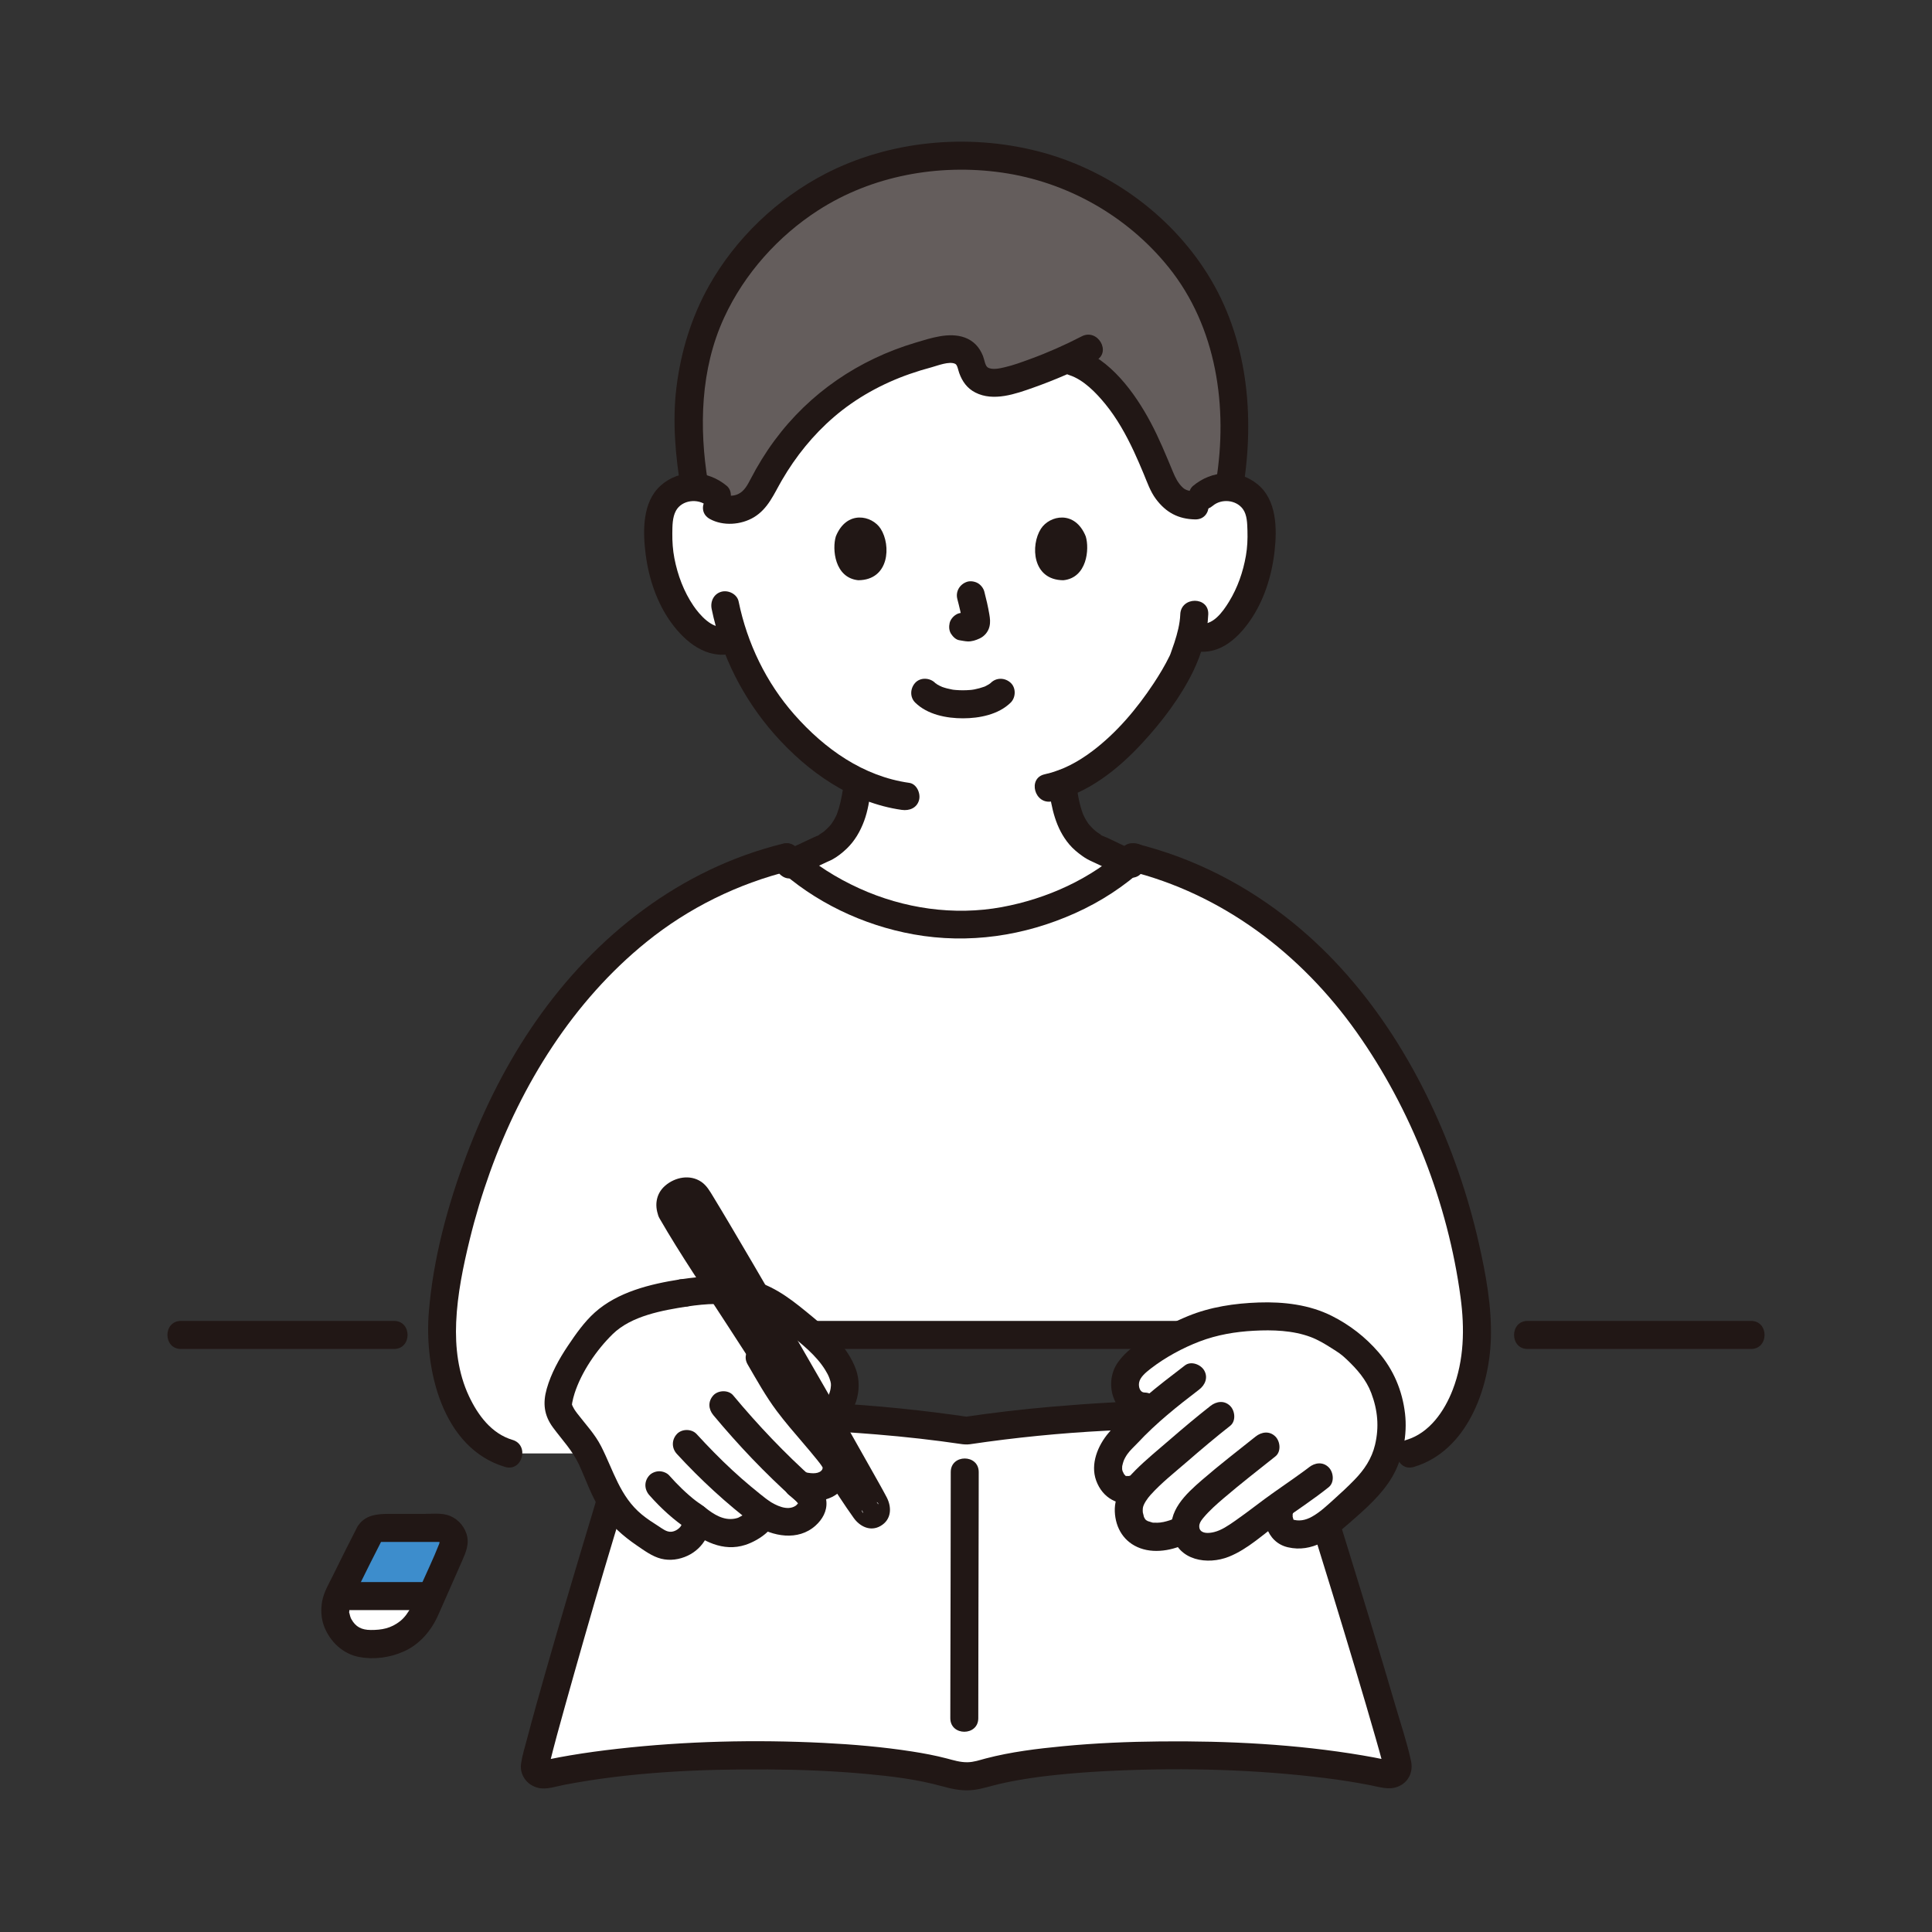 <?xml version="1.0" encoding="UTF-8"?>
<svg xmlns="http://www.w3.org/2000/svg" width="150" height="150" viewBox="0 0 150 150" fill="none">
  <rect x="0" y="0" width="150" height="150" fill="#333333" stroke="none"/>
  <g clip-path="url(#clip0_376_12978)">
    <path d="M93.394 38.497C93.971 37.975 94.825 37.724 95.623 37.843C96.421 37.963 97.148 38.446 97.514 39.103C97.772 39.565 97.856 40.09 97.903 40.603C98.078 42.624 97.68 44.682 96.767 46.523C96.322 47.42 95.742 48.279 94.936 48.933C94.317 49.428 93.694 49.709 92.795 49.435L92.473 49.337C92.276 50.116 92.016 50.794 91.899 51.126C91.229 52.828 87.296 59.12 82.472 60.86C82.51 61.152 82.562 61.484 82.634 61.888C82.867 63.264 83.256 64.823 85.082 65.835C85.191 65.87 87.056 66.757 87.625 67.02C84.432 69.75 79.606 71.784 74.597 71.806C69.565 71.784 64.717 69.731 61.525 66.982C62.179 66.678 63.875 65.871 63.984 65.838C65.804 64.825 66.192 63.267 66.432 61.891C66.518 61.404 66.576 61.029 66.605 60.707C64.552 59.727 62.654 58.207 60.98 56.332C58.962 54.073 57.737 51.654 57.01 49.568C56.709 49.65 56.535 49.697 56.535 49.697C55.518 49.971 54.741 49.427 54.121 48.932C53.315 48.278 52.735 47.42 52.29 46.523C51.376 44.681 50.979 42.622 51.154 40.602C51.202 40.089 51.285 39.564 51.543 39.102C51.909 38.445 52.636 37.962 53.434 37.842C54.233 37.722 55.087 37.975 55.663 38.496C55.663 38.496 52.502 23.562 74.951 23.562C97.399 23.562 93.395 38.496 93.395 38.496L93.394 38.497Z" fill="white"></path>
    <path d="M91.946 103.645C93.279 103.645 94.438 103.645 95.367 103.645V112.843H109.484C112.471 112.003 114.05 108.451 114.485 105.82C114.892 103.361 114.575 100.842 114.1 98.397C111.513 85.019 103.117 70.357 88.096 66.599C84.92 69.539 79.858 71.783 74.596 71.806C69.309 71.783 64.225 69.518 61.052 66.559C45.928 70.253 37.482 84.97 34.885 98.397C34.41 100.842 34.093 103.361 34.501 105.82C34.935 108.451 36.515 112.003 39.502 112.843H46.788L56.3 103.645C63.014 103.645 82.171 103.645 91.946 103.645Z" fill="white"></path>
    <path d="M65.498 14.009C64.298 14.558 63.175 15.213 62.133 15.962C58.231 18.767 53.813 23.765 53.459 31.853C53.342 34.528 54.097 39.067 53.97 37.821C54.597 37.848 55.214 38.091 55.662 38.496V39.353C55.867 39.497 56.49 39.586 56.777 39.576C57.714 39.543 58.598 39.011 59.139 37.89C61.703 32.867 65.865 28.909 72.773 27.28C73.426 27.126 74.201 27.016 74.748 27.322C75.556 27.776 75.279 28.786 75.958 29.344C76.674 29.933 77.973 29.697 78.953 29.38C80.265 28.956 81.538 28.466 82.76 27.914C83.103 28.012 83.314 28.074 83.314 28.074C84.334 28.369 85.591 29.488 86.314 30.276C88.376 32.668 89.689 35.411 90.119 38.231C90.131 39.145 90.722 39.466 90.965 39.587C91.612 39.909 92.528 39.79 93.395 39.353V38.496C93.926 38.015 94.694 37.764 95.436 37.821C95.737 36.056 95.92 34.124 95.821 31.853C95.667 28.347 94.716 24.898 92.876 21.923C92.104 20.677 91.19 19.525 90.166 18.488C89.753 18.07 89.127 17.459 88.7 17.087C88.019 16.494 86.506 15.471 85.135 14.717C84.135 14.167 83.093 13.696 82.021 13.317C79.649 12.479 77.144 12.104 74.639 12.104C71.227 12.104 68.17 12.79 65.499 14.009L65.498 14.009Z" fill="#645D5C"></path>
    <path d="M75.02 111.079C64.644 109.527 54.055 109.714 49.389 110.255C48.79 111.829 42.786 131.673 41.522 137.06C41.42 137.496 41.895 137.864 42.406 137.751C51.567 135.726 67.704 135.87 73.853 137.755C74.231 137.871 74.627 137.922 75.02 137.906C75.413 137.921 75.808 137.871 76.186 137.755C82.335 135.87 98.472 135.726 107.634 137.751C108.144 137.864 108.63 137.493 108.517 137.06C107.121 131.707 100.952 111.829 100.354 110.255C95.688 109.714 85.396 109.527 75.02 111.079Z" fill="white"></path>
    <path d="M75.309 110.029C68.046 108.951 60.64 108.542 53.302 108.873C51.995 108.932 50.689 109.017 49.389 109.166C48.866 109.226 48.528 109.471 48.342 109.965C47.435 112.372 46.777 114.897 46.032 117.357C44.774 121.516 43.537 125.681 42.344 129.86C41.856 131.573 41.372 133.287 40.919 135.01C40.754 135.636 40.551 136.274 40.456 136.916C40.324 137.808 40.92 138.606 41.788 138.81C42.44 138.963 43.165 138.696 43.808 138.573C48.984 137.581 54.331 137.345 59.59 137.378C62.18 137.393 64.773 137.495 67.353 137.737C69.311 137.92 71.18 138.146 73.122 138.678C73.818 138.868 74.488 139.024 75.218 138.998C75.858 138.976 76.445 138.803 77.058 138.641C77.944 138.406 78.846 138.236 79.751 138.094C80.768 137.933 81.802 137.817 82.901 137.717C84.151 137.604 85.405 137.525 86.659 137.471C92.076 137.235 97.549 137.382 102.932 138.054C104.105 138.2 105.274 138.384 106.434 138.612C107.133 138.75 107.839 138.992 108.534 138.715C109.364 138.383 109.736 137.568 109.55 136.713C109.244 135.302 108.773 133.908 108.368 132.524C107.175 128.444 105.935 124.38 104.682 120.319C103.701 117.139 102.729 113.955 101.686 110.796C101.594 110.518 101.505 110.24 101.402 109.967C101.213 109.466 100.874 109.227 100.355 109.167C94.173 108.46 87.808 108.686 81.625 109.22C79.32 109.419 77.021 109.691 74.732 110.03C74.151 110.116 73.831 110.852 73.973 111.37C74.144 111.993 74.727 112.217 75.309 112.13C82.293 111.093 89.434 110.728 96.488 111.052C97.779 111.111 99.07 111.197 100.354 111.345L99.307 110.545C100.185 112.873 100.849 115.301 101.589 117.675C102.837 121.682 104.067 125.694 105.27 129.714C105.791 131.458 106.309 133.204 106.808 134.954C106.992 135.595 107.173 136.238 107.346 136.883C107.374 136.984 107.385 137.143 107.439 137.232L107.455 137.292C107.419 136.966 107.535 136.764 107.803 136.683C107.804 136.667 107.55 136.622 107.537 136.619C106.953 136.497 106.367 136.387 105.779 136.288C100.621 135.416 95.347 135.155 90.121 135.203C87.594 135.226 85.064 135.332 82.547 135.573C80.53 135.766 78.49 136.014 76.526 136.528C76.055 136.652 75.611 136.812 75.118 136.82C74.548 136.828 74.057 136.671 73.513 136.528C72.623 136.295 71.716 136.126 70.807 135.984C68.529 135.63 66.229 135.433 63.928 135.318C58.611 135.055 53.243 135.179 47.951 135.776C46.717 135.915 45.486 136.08 44.261 136.287C43.717 136.379 43.174 136.48 42.633 136.591C42.602 136.598 42.248 136.653 42.245 136.673L42.238 136.683C42.508 136.761 42.624 136.963 42.584 137.29C42.644 137.223 42.652 137.005 42.675 136.911C43.035 135.445 43.439 133.99 43.846 132.536C45.829 125.445 47.888 118.356 50.163 111.352C50.251 111.082 50.336 110.81 50.436 110.544L49.389 111.344C51.951 111.05 54.542 110.973 57.119 110.955C60.764 110.929 64.41 111.068 68.042 111.368C70.279 111.552 72.51 111.8 74.731 112.129C75.31 112.216 75.898 111.985 76.067 111.369C76.207 110.856 75.892 110.116 75.308 110.03L75.309 110.029Z" fill="#211715"></path>
    <path d="M73.816 114.289C73.815 119.729 73.796 125.169 73.786 130.609C73.784 131.54 73.782 132.47 73.782 133.401C73.782 134.802 75.954 134.804 75.954 133.401C75.955 128.021 75.975 122.642 75.984 117.262C75.986 116.271 75.988 115.28 75.988 114.289C75.988 112.887 73.816 112.885 73.816 114.289Z" fill="#211715"></path>
    <path d="M39.791 111.793C38.16 111.307 37.104 109.876 36.408 108.393C35.569 106.604 35.333 104.609 35.417 102.651C35.511 100.484 35.957 98.331 36.471 96.228C36.903 94.46 37.428 92.715 38.043 91.002C40.499 84.168 44.504 77.734 50.184 73.139C53.455 70.492 57.287 68.607 61.367 67.602C62.723 67.268 62.149 65.167 60.789 65.502C52.839 67.46 46.256 72.619 41.614 79.278C39.369 82.498 37.596 86.031 36.214 89.702C34.754 93.581 33.626 97.743 33.293 101.884C32.936 106.317 34.342 112.442 39.214 113.892C40.557 114.292 41.131 112.191 39.791 111.792L39.791 111.793Z" fill="#211715"></path>
    <path d="M109.773 113.892C113.874 112.671 115.622 107.865 115.75 103.966C115.831 101.465 115.365 98.949 114.815 96.519C114.392 94.653 113.867 92.81 113.241 91.002C110.693 83.636 106.493 76.603 100.399 71.648C96.818 68.736 92.682 66.607 88.197 65.502C86.84 65.168 86.26 67.268 87.62 67.602C94.9 69.396 101.009 74.044 105.318 80.124C109.574 86.128 112.415 93.412 113.397 100.715C113.722 103.136 113.677 105.598 112.79 107.897C112.148 109.564 110.98 111.261 109.195 111.793C107.858 112.191 108.428 114.294 109.773 113.893V113.892Z" fill="#211715"></path>
    <path d="M60.277 67.322C63.209 70.031 67.008 71.839 70.924 72.543C75.204 73.312 79.523 72.672 83.48 70.895C85.466 70.004 87.315 68.801 88.915 67.322C89.945 66.371 88.406 64.833 87.379 65.782C84.736 68.225 81.303 69.776 77.785 70.426C74.069 71.111 70.157 70.538 66.724 68.977C64.939 68.165 63.257 67.117 61.813 65.782C60.786 64.834 59.247 66.37 60.277 67.322Z" fill="#211715"></path>
    <path d="M61.571 68.142C62.472 67.77 63.341 67.32 64.227 66.913C64.295 66.882 64.364 66.852 64.432 66.821C64.577 66.754 64.143 66.941 64.254 66.895C64.363 66.851 64.473 66.808 64.577 66.754C65.001 66.529 65.402 66.213 65.746 65.881C66.368 65.282 66.795 64.537 67.093 63.732C67.376 62.964 67.506 62.132 67.615 61.324C67.691 60.762 67.481 60.127 66.857 59.984C66.347 59.868 65.602 60.141 65.521 60.745C65.429 61.421 65.32 62.108 65.126 62.764C65.084 62.907 65.035 63.048 64.984 63.189C64.975 63.215 64.962 63.274 64.944 63.294C64.942 63.297 65.036 63.098 64.979 63.21C64.938 63.289 64.904 63.373 64.863 63.452C64.784 63.604 64.698 63.751 64.602 63.892C64.58 63.926 64.433 64.118 64.52 64.012C64.608 63.904 64.517 64.013 64.501 64.03C64.464 64.072 64.428 64.115 64.39 64.156C64.271 64.286 64.143 64.404 64.012 64.521C63.861 64.655 64.109 64.46 63.939 64.58C63.846 64.645 63.752 64.71 63.655 64.77C63.569 64.823 63.445 64.82 63.606 64.82C63.826 64.82 63.697 64.778 63.676 64.796C63.611 64.854 63.466 64.884 63.388 64.918C63.331 64.943 63.276 64.968 63.22 64.993C62.79 65.188 62.363 65.392 61.936 65.593C61.69 65.709 61.444 65.825 61.197 65.94C61.067 66.001 60.46 66.263 60.994 66.043C60.471 66.259 60.039 66.775 60.235 67.382C60.398 67.888 61.009 68.375 61.571 68.143L61.571 68.142Z" fill="#211715"></path>
    <path d="M81.424 61.151C81.64 62.742 81.956 64.299 83.018 65.559C83.316 65.913 83.676 66.207 84.052 66.473C84.286 66.64 84.526 66.778 84.793 66.885C84.812 66.893 84.448 66.732 84.677 66.837C85.111 67.037 85.543 67.24 85.975 67.443C86.392 67.639 86.804 67.848 87.228 68.028C87.749 68.25 88.417 68.203 88.714 67.638C88.96 67.171 88.883 66.386 88.325 66.148C87.535 65.812 86.768 65.416 85.989 65.055C85.8 64.968 85.572 64.898 85.395 64.795C85.362 64.775 85.331 64.806 85.457 64.815C85.598 64.825 85.516 64.838 85.446 64.788C85.363 64.729 85.273 64.679 85.189 64.621C85.134 64.583 84.965 64.436 85.099 64.557C85.019 64.484 84.935 64.416 84.857 64.341C84.729 64.219 84.615 64.087 84.5 63.953C84.42 63.86 84.535 63.996 84.54 64.005C84.518 63.97 84.492 63.937 84.469 63.903C84.415 63.823 84.363 63.742 84.315 63.66C84.233 63.521 84.163 63.378 84.094 63.233C84.005 63.045 84.151 63.398 84.083 63.203C84.053 63.118 84.021 63.033 83.993 62.947C83.743 62.183 83.627 61.367 83.519 60.572C83.442 60.005 82.689 59.647 82.183 59.812C81.561 60.013 81.342 60.544 81.424 61.151L81.424 61.151Z" fill="#211715"></path>
    <path d="M94.162 39.267C94.834 38.7 95.963 38.802 96.492 39.515C96.833 39.975 96.835 40.663 96.852 41.21C96.872 41.854 96.843 42.506 96.733 43.141C96.514 44.402 96.088 45.626 95.419 46.718C94.942 47.496 94.12 48.662 93.083 48.385C91.731 48.023 91.154 50.124 92.506 50.485C94.454 51.007 95.974 49.733 97.036 48.215C98.133 46.647 98.739 44.717 98.954 42.829C99.156 41.057 99.139 38.823 97.636 37.599C96.133 36.376 94.073 36.508 92.626 37.727C92.177 38.106 92.237 38.877 92.626 39.267C93.071 39.713 93.712 39.647 94.163 39.267L94.162 39.267Z" fill="#211715"></path>
    <path d="M91.637 47.695C91.606 48.45 91.41 49.183 91.178 49.899C91.09 50.17 90.992 50.439 90.897 50.708C90.882 50.752 90.789 50.994 90.865 50.805C90.943 50.613 90.827 50.885 90.808 50.925C90.449 51.663 90.025 52.368 89.573 53.053C88.277 55.012 86.7 56.894 84.808 58.317C83.697 59.154 82.477 59.818 81.113 60.115C79.75 60.412 80.326 62.512 81.691 62.215C84.456 61.613 86.817 59.715 88.699 57.675C90.219 56.027 91.654 54.144 92.639 52.116C93.298 50.761 93.748 49.201 93.809 47.695C93.866 46.293 91.693 46.296 91.636 47.695L91.637 47.695Z" fill="#211715"></path>
    <path d="M56.43 37.727C54.945 36.476 52.776 36.372 51.291 37.704C49.857 38.99 49.903 41.269 50.128 43.03C50.368 44.913 51.005 46.825 52.131 48.369C53.225 49.869 54.869 51.185 56.822 50.748C58.186 50.442 57.609 48.342 56.245 48.647C55.293 48.861 54.315 47.731 53.842 47.037C53.089 45.929 52.613 44.653 52.359 43.341C52.237 42.706 52.192 42.059 52.199 41.412C52.205 40.847 52.199 40.163 52.48 39.653C52.94 38.815 54.184 38.669 54.893 39.267C55.342 39.645 55.989 39.708 56.429 39.267C56.817 38.878 56.881 38.107 56.43 37.727Z" fill="#211715"></path>
    <path d="M55.253 47.28C55.989 50.885 57.711 54.272 60.141 57.023C62.702 59.924 66.119 62.333 70.018 62.88C70.598 62.962 71.185 62.738 71.354 62.12C71.494 61.61 71.18 60.863 70.596 60.781C67.02 60.279 64.025 58.144 61.677 55.484C59.489 53.005 58.009 49.938 57.347 46.701C57.23 46.125 56.549 45.793 56.011 45.941C55.413 46.106 55.135 46.702 55.253 47.28Z" fill="#211715"></path>
    <path d="M96.506 37.974C97.436 32.286 96.871 26.258 93.76 21.289C90.795 16.554 85.909 13.085 80.507 11.724C75.079 10.355 69.058 10.915 64.068 13.498C60.351 15.422 57.115 18.512 55.058 22.166C53.675 24.622 52.855 27.321 52.515 30.113C52.198 32.727 52.441 35.386 52.862 37.975C52.957 38.556 53.676 38.88 54.198 38.736C54.814 38.566 55.051 37.979 54.957 37.396C54.278 33.222 54.372 28.677 56.217 24.669C57.797 21.235 60.44 18.314 63.527 16.326C67.711 13.63 72.88 12.7 77.781 13.398C82.837 14.118 87.515 16.763 90.723 20.741C94.472 25.39 95.354 31.627 94.412 37.395C94.317 37.974 94.562 38.566 95.17 38.734C95.689 38.877 96.411 38.557 96.506 37.974Z" fill="#211715"></path>
    <path d="M55.113 40.294C56.141 40.861 57.541 40.755 58.531 40.16C59.64 39.494 60.093 38.337 60.715 37.27C61.789 35.426 63.129 33.766 64.748 32.373C66.466 30.894 68.503 29.777 70.638 29.033C71.2 28.837 71.769 28.663 72.344 28.51C72.783 28.392 73.712 28.018 74.168 28.252C74.334 28.337 74.38 28.7 74.474 28.962C74.71 29.619 75.088 30.148 75.721 30.474C77.137 31.201 78.862 30.58 80.247 30.089C81.902 29.502 83.519 28.802 85.079 27.995C86.322 27.352 85.224 25.472 83.983 26.114C82.681 26.788 81.344 27.38 79.968 27.882C79.327 28.115 78.676 28.359 78.011 28.512C77.642 28.598 77.036 28.745 76.687 28.527C76.48 28.397 76.427 27.911 76.317 27.635C76.049 26.959 75.588 26.454 74.895 26.204C73.682 25.766 72.248 26.255 71.069 26.607C66.671 27.923 62.865 30.499 60.13 34.203C59.429 35.152 58.812 36.161 58.269 37.209C58.037 37.655 57.782 38.139 57.309 38.359C57.095 38.459 56.89 38.493 56.67 38.487C56.695 38.488 56.498 38.479 56.55 38.485C56.471 38.477 56.062 38.332 56.21 38.414C54.984 37.738 53.887 39.618 55.113 40.294Z" fill="#211715"></path>
    <path d="M83.024 29.124C84.12 29.477 85.102 30.496 85.813 31.366C86.72 32.475 87.425 33.746 88.031 35.041C88.299 35.616 88.549 36.2 88.793 36.785C89.073 37.458 89.305 38.149 89.742 38.738C90.517 39.783 91.484 40.304 92.794 40.327C94.192 40.351 94.192 38.173 92.794 38.149C92.357 38.141 92.054 38.063 91.836 37.862C91.465 37.519 91.255 37.091 91.064 36.629C90.525 35.334 89.995 34.031 89.333 32.792C88.106 30.493 86.197 27.859 83.602 27.024C82.267 26.595 81.696 28.697 83.024 29.124Z" fill="#211715"></path>
    <path d="M71.059 54.552C72.008 55.483 73.486 55.771 74.763 55.77C76.039 55.769 77.518 55.483 78.467 54.552C78.874 54.153 78.896 53.407 78.467 53.012C78.029 52.61 77.365 52.586 76.931 53.012C76.889 53.053 76.71 53.198 76.883 53.064C77.061 52.927 76.827 53.098 76.773 53.131C76.697 53.178 76.619 53.221 76.539 53.261C76.491 53.285 76.418 53.307 76.376 53.338C76.447 53.285 76.592 53.256 76.423 53.314C76.167 53.403 75.909 53.478 75.642 53.528C75.605 53.536 75.313 53.575 75.575 53.545C75.495 53.554 75.415 53.562 75.335 53.569C75.145 53.585 74.953 53.593 74.762 53.593C74.587 53.593 74.412 53.587 74.238 53.573C74.141 53.566 74.045 53.556 73.948 53.545C74.098 53.562 74.035 53.556 73.924 53.536C73.655 53.488 73.39 53.42 73.133 53.327C73.025 53.287 72.94 53.197 73.148 53.338C73.108 53.311 73.055 53.296 73.011 53.274C72.923 53.231 72.836 53.183 72.752 53.131C72.688 53.092 72.629 53.038 72.564 53.004C72.859 53.163 72.693 53.108 72.595 53.012C72.189 52.613 71.459 52.576 71.059 53.012C70.664 53.443 70.625 54.126 71.059 54.552H71.059Z" fill="#211715"></path>
    <path d="M74.327 46.508C74.485 47.112 74.637 47.726 74.727 48.344L74.688 48.055C74.699 48.139 74.704 48.223 74.695 48.308L74.734 48.019C74.728 48.058 74.719 48.095 74.706 48.133L74.816 47.873C74.804 47.899 74.792 47.922 74.776 47.946L74.945 47.726C74.926 47.749 74.909 47.766 74.886 47.785L75.106 47.614C75.059 47.644 75.01 47.669 74.961 47.692L75.22 47.582C75.14 47.615 75.061 47.64 74.976 47.654L75.264 47.614C75.188 47.624 75.112 47.623 75.035 47.614L75.324 47.654C75.237 47.641 75.152 47.62 75.066 47.609C74.921 47.563 74.777 47.557 74.633 47.589C74.488 47.595 74.353 47.639 74.229 47.718C74.004 47.85 73.788 48.109 73.73 48.369C73.666 48.648 73.68 48.961 73.839 49.208C73.98 49.428 74.217 49.672 74.488 49.708C74.698 49.737 74.902 49.79 75.116 49.799C75.451 49.814 75.759 49.71 76.057 49.572C76.429 49.401 76.72 49.058 76.819 48.657C76.902 48.316 76.868 48.029 76.81 47.688C76.71 47.096 76.574 46.51 76.422 45.93C76.353 45.667 76.156 45.416 75.923 45.279C75.69 45.143 75.347 45.085 75.086 45.169C74.52 45.353 74.173 45.919 74.328 46.509L74.327 46.508Z" fill="#211715"></path>
    <path d="M64.895 41.644C64.596 42.618 64.791 44.858 66.632 45.049C69.064 45.035 69.194 42.325 68.375 41.052C67.704 40.009 65.733 39.576 64.895 41.644Z" fill="#211715"></path>
    <path d="M84.297 41.645C84.596 42.619 84.401 44.859 82.561 45.05C80.128 45.035 79.998 42.326 80.817 41.053C81.487 40.01 83.46 39.576 84.297 41.645Z" fill="#211715"></path>
    <path d="M56.3 104.733C61.094 104.733 65.888 104.733 70.681 104.733C76.561 104.733 82.441 104.733 88.321 104.733C90.67 104.733 93.018 104.733 95.367 104.733C96.766 104.733 96.768 102.556 95.367 102.556C90.548 102.556 85.728 102.556 80.909 102.556C75.036 102.556 69.163 102.556 63.291 102.556C60.961 102.556 58.631 102.556 56.301 102.556C54.903 102.556 54.9 104.733 56.3 104.733Z" fill="#211715"></path>
    <path d="M14.049 104.733C19.564 104.733 25.079 104.733 30.594 104.733C31.992 104.733 31.995 102.556 30.594 102.556C25.079 102.556 19.564 102.556 14.049 102.556C12.651 102.556 12.649 104.733 14.049 104.733Z" fill="#211715"></path>
    <path d="M118.601 104.733C123.116 104.733 127.631 104.733 132.146 104.733C133.414 104.733 134.683 104.733 135.951 104.733C137.349 104.733 137.351 102.556 135.951 102.556C131.035 102.556 126.119 102.556 121.203 102.556C120.336 102.556 119.468 102.556 118.601 102.556C117.203 102.556 117.2 104.733 118.601 104.733Z" fill="#211715"></path>
    <path d="M53.088 100.382C55.926 99.948 58.675 99.981 61.086 102.008C62.508 103.204 65.173 105.071 65.56 107.158C65.714 107.989 65.296 109.339 64.414 109.831L62.415 115.626C63.131 116.281 63.245 116.802 62.913 117.274C62.466 117.912 61.878 118.154 61.097 118.142C60.315 118.129 59.785 117.886 59.132 117.457C59.402 117.995 57.919 118.807 57.531 118.911C56.092 119.297 55.053 118.68 53.988 117.824C54.434 119.119 52.554 120.66 51.062 119.737C49.533 118.793 48.43 118.031 47.525 116.634C46.646 115.278 46.237 113.778 45.701 112.777C44.851 111.089 43.183 110.018 43.336 108.906C43.565 106.843 45.515 104.201 46.639 102.976C48.09 101.395 51.053 100.693 53.088 100.382" fill="white"></path>
    <path d="M52.142 94.041C51.878 93.58 52.057 92.992 52.532 92.753C52.648 92.695 52.764 92.637 52.879 92.581C53.321 92.365 53.852 92.519 54.113 92.936C56.385 96.57 65.907 113.088 67.995 116.966C68.105 117.171 68.027 117.426 67.82 117.533C67.637 117.628 67.414 117.575 67.294 117.408C65.802 115.336 53.342 96.135 52.142 94.041Z" fill="#211715"></path>
    <path d="M53.081 93.491C53.113 93.559 53.013 93.885 53.254 93.607C53.314 93.538 53.384 93.586 53.227 93.551C53.147 93.534 53.19 93.501 53.259 93.621C53.391 93.848 53.535 94.069 53.671 94.293C54.056 94.927 54.436 95.564 54.814 96.202C55.837 97.926 56.849 99.658 57.857 101.391C60.133 105.303 62.393 109.226 64.626 113.163C65.109 114.015 65.591 114.868 66.069 115.722C66.25 116.047 66.431 116.372 66.611 116.698C66.692 116.844 66.772 116.991 66.853 117.138C66.885 117.199 66.915 117.265 66.953 117.322C67.172 117.653 66.709 117.306 66.99 116.903L67.38 116.513C67.191 116.641 67.242 116.63 67.534 116.48L68.082 116.628C68.198 116.679 68.275 116.918 68.111 116.687C68.05 116.602 67.992 116.515 67.932 116.428C67.789 116.219 67.646 116.008 67.505 115.797C67.092 115.184 66.684 114.568 66.277 113.952C65.115 112.194 63.962 110.431 62.811 108.666C60.278 104.781 57.755 100.89 55.262 96.98C54.526 95.826 53.764 94.679 53.081 93.491C52.383 92.278 50.504 93.373 51.204 94.591C52.847 97.447 54.729 100.184 56.515 102.951C59.044 106.869 61.583 110.782 64.152 114.675C64.854 115.738 65.54 116.818 66.282 117.854C66.761 118.522 67.579 118.933 68.368 118.474C69.216 117.982 69.253 117.034 68.842 116.249C68.493 115.582 68.115 114.928 67.747 114.271C65.284 109.877 62.766 105.514 60.236 101.159C59.045 99.108 57.85 97.058 56.639 95.018C56.22 94.312 55.799 93.606 55.371 92.905C55.113 92.483 54.87 92.044 54.452 91.759C53.576 91.162 52.416 91.388 51.642 92.058C50.881 92.715 50.789 93.716 51.205 94.591C51.457 95.122 52.215 95.261 52.691 94.982C53.233 94.664 53.334 94.025 53.081 93.492V93.491Z" fill="#211715"></path>
    <path d="M53.377 101.432C54.804 101.218 56.311 101.119 57.724 101.476C59.112 101.827 60.144 102.64 61.233 103.524C62.252 104.352 63.365 105.224 64.065 106.354C64.199 106.57 64.323 106.792 64.406 107.033C64.519 107.363 64.54 107.45 64.491 107.789C64.436 108.166 64.229 108.667 63.866 108.89C62.676 109.623 63.766 111.507 64.962 110.771C66.413 109.878 67.027 107.903 66.453 106.317C65.848 104.645 64.465 103.382 63.13 102.279C61.717 101.112 60.351 99.961 58.554 99.445C56.671 98.904 54.711 99.046 52.799 99.332C52.219 99.418 51.899 100.154 52.041 100.671C52.212 101.295 52.794 101.519 53.377 101.432Z" fill="#211715"></path>
    <path d="M58.886 106.298C59.891 107.775 62.337 110.176 63.343 111.652C63.625 112.067 64.503 113.276 64.588 113.772C64.68 114.316 63.927 115.782 62.145 115.36C62.904 116.066 63.293 116.733 62.913 117.274C62.466 117.912 61.878 118.154 61.097 118.142C60.315 118.129 59.785 117.886 59.132 117.457C59.259 118.136 58.237 118.597 57.849 118.701C56.41 119.086 55.169 118.583 53.988 117.824C53.313 119.437 52.554 120.66 51.062 119.737C49.533 118.793 48.43 118.031 47.524 116.634" fill="white"></path>
    <path d="M50.416 116.087C51.311 117.097 52.313 118.019 53.439 118.763C53.914 119.078 54.662 118.873 54.926 118.373C55.213 117.827 55.043 117.218 54.536 116.883C54.301 116.727 54.072 116.562 53.848 116.39L54.068 116.56C53.298 115.962 52.599 115.277 51.952 114.547C51.774 114.346 51.446 114.228 51.184 114.228C50.918 114.228 50.6 114.346 50.416 114.547C49.999 115.003 50.013 115.631 50.416 116.087V116.087Z" fill="#211715"></path>
    <path d="M52.55 112.882C54.406 114.901 56.402 116.736 58.584 118.396C59.038 118.742 59.819 118.483 60.07 118.005C60.373 117.431 60.166 116.885 59.681 116.515C59.612 116.463 59.543 116.411 59.475 116.358C59.422 116.318 59.291 116.215 59.411 116.309C59.278 116.206 59.147 116.102 59.015 115.997C58.771 115.802 58.529 115.605 58.29 115.404C57.808 115.002 57.336 114.587 56.875 114.161C55.903 113.264 54.981 112.315 54.086 111.341C53.7 110.921 52.936 110.92 52.55 111.341C52.139 111.79 52.138 112.433 52.55 112.881V112.882Z" fill="#211715"></path>
    <path d="M55.385 109.874C57.326 112.202 59.388 114.375 61.647 116.395C62.07 116.774 62.77 116.845 63.183 116.395C63.562 115.981 63.635 115.26 63.183 114.855C60.924 112.835 58.862 110.662 56.921 108.334C56.555 107.895 55.757 107.927 55.385 108.334C54.958 108.801 54.995 109.405 55.385 109.874Z" fill="#211715"></path>
    <path d="M52.799 99.331C50.494 99.69 47.965 100.303 46.18 101.901C45.362 102.633 44.688 103.597 44.081 104.504C43.4 105.52 42.787 106.635 42.45 107.818C42.131 108.944 42.236 109.884 42.936 110.833C43.646 111.796 44.45 112.622 44.959 113.723C45.521 114.937 45.925 116.214 46.684 117.33C47.421 118.413 48.366 119.256 49.443 119.989C50.023 120.384 50.637 120.844 51.328 121.018C52.023 121.193 52.747 121.085 53.389 120.785C54.595 120.222 55.421 118.865 55.035 117.533L53.22 118.593C54.548 119.648 56.133 120.51 57.877 119.943C58.93 119.6 60.654 118.501 60.18 117.166L58.584 118.396C59.99 119.301 61.964 119.667 63.318 118.448C63.849 117.97 64.218 117.328 64.162 116.598C64.095 115.72 63.45 115.051 62.796 114.534L61.739 116.353C62.972 116.687 64.46 116.661 65.376 115.636C66.07 114.859 66.266 113.712 65.727 112.795C65.234 111.958 64.501 111.213 63.872 110.478C63.316 109.828 62.743 109.191 62.227 108.508C61.353 107.353 60.651 106.087 59.925 104.838C59.222 103.627 57.343 104.722 58.049 105.937C58.763 107.165 59.454 108.409 60.306 109.548C60.947 110.404 61.641 111.206 62.336 112.018C62.706 112.451 63.075 112.885 63.431 113.329C63.456 113.359 63.721 113.7 63.585 113.521C63.637 113.589 63.688 113.657 63.737 113.727C63.781 113.79 63.822 113.853 63.864 113.918C63.969 114.081 63.719 113.807 63.873 113.943C63.898 114.064 63.898 114.048 63.87 113.894L63.871 113.976C63.863 114.1 63.866 114.088 63.881 113.938C63.868 113.995 63.853 114.051 63.834 114.105C63.984 113.892 63.814 114.136 63.783 114.167C64.011 113.94 63.557 114.382 63.764 114.191C63.457 114.473 62.866 114.403 62.316 114.254C61.343 113.99 60.368 115.368 61.259 116.074C61.46 116.233 61.67 116.394 61.841 116.587C61.872 116.621 62.077 116.851 62.002 116.784C61.978 116.763 61.987 116.644 62.003 116.8C61.999 116.76 62 116.664 62.034 116.633C61.939 116.721 61.883 116.834 61.769 116.91C61.124 117.334 60.244 116.879 59.68 116.516C58.913 116.022 57.766 116.85 58.084 117.746C58.029 117.592 58.185 117.425 58.15 117.287C58.135 117.225 58.212 117.239 58.087 117.346C57.954 117.459 57.936 117.477 57.77 117.582C57.622 117.675 57.469 117.755 57.315 117.835C57.16 117.914 57.458 117.79 57.332 117.831C57.238 117.861 57.159 117.886 57.056 117.905C56.182 118.071 55.413 117.576 54.755 117.053C53.965 116.426 52.61 116.974 52.94 118.113C52.981 118.254 52.977 118.226 52.953 118.307C52.943 118.34 52.859 118.497 52.83 118.533C52.644 118.762 52.361 118.91 52.107 118.926C51.743 118.948 51.444 118.697 51.133 118.498C50.685 118.213 50.236 117.924 49.827 117.585C48.125 116.179 47.635 114.18 46.672 112.291C46.187 111.339 45.461 110.58 44.817 109.74C44.735 109.633 44.655 109.522 44.583 109.407C44.495 109.267 44.423 109.096 44.42 109.085C44.378 108.923 44.385 109.297 44.413 109.009C44.411 109.022 44.431 108.879 44.425 108.91C44.473 108.661 44.535 108.416 44.612 108.175C45.15 106.511 46.313 104.814 47.557 103.591C49.018 102.155 51.435 101.734 53.376 101.432C53.956 101.342 54.277 100.613 54.135 100.093C53.965 99.472 53.38 99.242 52.799 99.332L52.799 99.331Z" fill="#211715"></path>
    <path d="M96.138 119.222C95.893 119.385 95.649 119.538 95.411 119.672C94.86 119.984 93.608 120.346 92.817 119.892C92.327 119.61 92.073 119.147 92.028 118.661C91.984 118.687 91.96 118.702 91.96 118.702C90.895 119.329 89.18 119.642 88.229 118.806C87.676 118.32 87.341 116.991 88.007 116.028C88.098 115.865 88.225 115.689 88.381 115.502C87.827 115.719 86.792 116.002 86.195 114.754C85.8 113.928 86.149 112.651 87.142 111.695C87.518 111.334 88.295 110.413 89.065 109.737C89.23 109.593 89.397 109.45 89.566 109.309L88.867 109.204C88.354 109.234 87.73 108.758 87.475 108.265C87.259 107.849 87.32 107.194 87.471 106.786C87.821 105.833 89.432 104.791 91.095 103.91C92.874 102.969 94.139 102.596 96.01 102.336C97.773 102.163 98.987 102.129 100.753 102.413C102.349 102.671 103.473 103.416 104.618 104.181C105.308 104.642 106.777 106.212 107.138 106.983C107.79 108.374 108.132 109.669 108.032 110.93C107.867 113.024 107.331 114.203 106.026 115.563C105.266 116.355 103.943 117.562 103.087 118.24C101.887 119.191 100.735 119.314 99.898 118.954C99.224 118.664 99.149 117.391 99.42 116.887C99.42 116.887 99.446 116.839 99.471 116.792L99.447 116.808C99.178 116.997 98.943 117.161 98.768 117.285C98.154 117.721 97.143 118.555 96.138 119.223L96.138 119.222Z" fill="white"></path>
    <path d="M93.977 109.159C92.9 110.004 91.853 110.885 90.818 111.781C89.923 112.555 88.998 113.306 88.159 114.142C87.29 115.008 86.502 116.062 86.553 117.355C86.605 118.658 87.285 119.751 88.526 120.203C89.812 120.672 91.356 120.298 92.508 119.642C93.723 118.949 92.629 117.067 91.411 117.761C91.145 117.913 91.038 117.963 90.802 118.04C90.644 118.092 90.483 118.136 90.32 118.171C90.334 118.168 89.957 118.224 90.114 118.208C89.95 118.225 89.786 118.226 89.622 118.221C89.396 118.213 89.638 118.243 89.438 118.2C89.385 118.189 89.038 118.063 89.154 118.12C89.153 118.12 88.86 117.948 88.996 118.036C88.952 117.997 88.911 117.955 88.873 117.909C88.947 118.005 88.948 117.998 88.876 117.891C88.795 117.674 88.877 117.975 88.812 117.759C88.798 117.713 88.717 117.342 88.733 117.476C88.719 117.357 88.717 117.229 88.728 117.109C88.756 116.794 89.092 116.325 89.326 116.067C90.179 115.121 91.196 114.324 92.157 113.491C93.256 112.537 94.367 111.598 95.512 110.699C95.974 110.336 95.892 109.539 95.512 109.159C95.056 108.702 94.439 108.795 93.976 109.159L93.977 109.159Z" fill="#211715"></path>
    <path d="M87.654 114.59C87.399 114.644 87.876 114.607 87.607 114.6C87.547 114.599 87.295 114.567 87.542 114.619C87.513 114.613 87.274 114.576 87.406 114.59C87.437 114.594 87.385 114.578 87.372 114.566C87.352 114.548 87.217 114.38 87.271 114.456C87.245 114.419 87.105 114.076 87.168 114.281C87.153 114.232 87.107 113.952 87.128 114.168C87.119 114.078 87.124 113.988 87.124 113.898C87.13 113.821 87.127 113.825 87.115 113.908L87.136 113.793C87.164 113.676 87.192 113.559 87.232 113.446C87.287 113.291 87.395 113.088 87.531 112.895C87.753 112.58 88.057 112.32 88.32 112.037C89.772 110.477 91.413 109.176 93.102 107.885C93.567 107.53 93.813 106.947 93.491 106.395C93.223 105.936 92.475 105.646 92.005 106.005C89.906 107.609 87.8 109.22 86.076 111.241C85.237 112.226 84.638 113.664 85.107 114.953C85.602 116.314 86.835 116.981 88.231 116.69C88.806 116.57 89.138 115.891 88.99 115.35C88.826 114.753 88.23 114.47 87.654 114.59V114.59Z" fill="#211715"></path>
    <path d="M97.486 111.533C96.092 112.644 94.679 113.733 93.329 114.901C92.087 115.976 90.583 117.342 91.015 119.169C91.49 121.17 93.754 121.523 95.408 120.863C96.917 120.261 98.14 119.056 99.453 118.129C100.695 117.252 101.971 116.415 103.16 115.465C103.619 115.098 103.542 114.308 103.16 113.925C102.706 113.47 102.084 113.558 101.624 113.925C101.498 114.026 101.727 113.851 101.524 114.003C101.422 114.079 101.32 114.156 101.217 114.231C100.978 114.406 100.736 114.579 100.495 114.75C99.988 115.11 99.478 115.465 98.968 115.821C97.926 116.548 96.939 117.35 95.896 118.074C95.337 118.462 94.833 118.807 94.268 118.948C93.844 119.054 93.331 119.075 93.156 118.736C93.111 118.647 93.096 118.491 93.123 118.367C93.168 118.161 93.318 117.977 93.44 117.83C93.906 117.273 94.458 116.789 95.009 116.318C96.317 115.199 97.677 114.145 99.022 113.073C99.482 112.707 99.404 111.916 99.022 111.533C98.568 111.078 97.947 111.166 97.486 111.533Z" fill="#211715"></path>
    <path d="M88.866 108.115C88.481 108.105 88.386 107.644 88.439 107.346C88.513 106.932 88.928 106.578 89.346 106.255C90.468 105.388 91.819 104.654 93.143 104.149C94.492 103.635 95.906 103.397 97.342 103.319C98.801 103.24 100.367 103.286 101.751 103.802C102.317 104.013 102.844 104.328 103.351 104.65C103.928 105.017 104.107 105.118 104.558 105.546C105.361 106.307 106.068 107.109 106.464 108.154C106.966 109.481 107.087 110.788 106.758 112.173C106.501 113.252 105.924 114.109 105.159 114.895C104.645 115.423 104.105 115.925 103.556 116.416C103.023 116.894 102.488 117.406 101.859 117.756C101.355 118.037 100.827 118.138 100.307 117.953C100.348 117.967 100.419 117.982 100.437 118.031C100.469 118.116 100.358 117.777 100.351 117.712C100.369 117.872 100.363 117.479 100.361 117.502C100.347 117.693 100.483 117.169 100.357 117.437C100.606 116.906 100.505 116.263 99.967 115.947C99.496 115.671 98.732 115.804 98.481 116.338C97.808 117.774 98.308 119.736 99.985 120.129C101.876 120.572 103.418 119.425 104.762 118.249C105.975 117.188 107.281 116.059 108.1 114.649C108.927 113.226 109.276 111.377 109.086 109.749C108.879 107.968 108.189 106.333 107.022 104.982C106.005 103.806 104.791 102.866 103.402 102.167C101.656 101.29 99.659 101.059 97.724 101.125C95.853 101.189 93.97 101.468 92.23 102.183C91.149 102.628 90.104 103.169 89.112 103.79C88.263 104.322 87.397 104.928 86.807 105.754C85.557 107.509 86.584 110.231 88.866 110.293C90.265 110.332 90.264 108.153 88.866 108.115Z" fill="#211715"></path>
    <path d="M34.118 118.627C34.919 118.627 35.457 119.448 35.136 120.183C34.692 121.19 34.104 122.542 33.493 123.922H26.274C26.279 123.903 26.288 123.89 26.297 123.872C27.184 122.057 28.102 120.219 28.673 119.112C28.827 118.813 29.13 118.627 29.646 118.627H34.118Z" fill="#3D8DCC"></path>
    <path d="M26.274 123.921H33.493C33.316 124.321 33.14 124.724 32.963 125.124C32.28 126.653 30.764 127.642 29.094 127.642H28.641C26.731 127.642 25.468 125.655 26.274 123.921Z" fill="white"></path>
    <path d="M27.734 118.562C27.095 119.807 26.47 121.059 25.853 122.314C25.537 122.955 25.144 123.605 25.014 124.316C24.896 124.961 24.926 125.642 25.16 126.26C25.608 127.443 26.61 128.408 27.875 128.647C29.032 128.866 30.265 128.701 31.335 128.226C32.599 127.664 33.487 126.602 34.038 125.358C34.65 123.978 35.259 122.598 35.865 121.215C36.171 120.515 36.47 119.852 36.215 119.077C35.982 118.374 35.414 117.807 34.694 117.613C34.15 117.467 33.515 117.536 32.959 117.536H30.294C29.303 117.536 28.303 117.594 27.735 118.562C27.023 119.772 28.9 120.869 29.611 119.661C29.757 119.412 29.586 119.714 29.572 119.697L29.526 119.724C29.447 119.715 29.487 119.712 29.644 119.714C29.671 119.716 29.698 119.714 29.726 119.714C29.915 119.712 30.104 119.714 30.294 119.714H32.282C32.822 119.714 33.362 119.714 33.902 119.714C33.962 119.714 34.023 119.712 34.082 119.714C34.208 119.719 33.874 119.62 34.172 119.728C33.973 119.656 34.336 119.845 34.149 119.732C34.061 119.679 34.11 119.745 34.166 119.77L34.138 119.707C34.17 119.836 34.173 119.846 34.147 119.739C34.155 119.601 34.117 119.819 34.097 119.869C33.641 121.035 33.086 122.172 32.58 123.317C32.168 124.25 31.788 125.299 31.061 125.87C30.351 126.428 29.636 126.555 28.785 126.551C28.075 126.547 27.616 126.313 27.284 125.717C27.272 125.696 27.192 125.531 27.256 125.681C27.198 125.546 27.166 125.403 27.131 125.261C27.061 124.98 27.105 125.403 27.116 125.111C27.118 125.068 27.148 124.67 27.12 124.837C27.218 124.268 27.556 123.765 27.844 123.182C28.425 122.004 29.011 120.828 29.611 119.66C29.88 119.137 29.747 118.478 29.222 118.17C28.735 117.885 28.005 118.036 27.735 118.561L27.734 118.562Z" fill="#211715"></path>
    <path d="M27.022 125.009H33.266C33.834 125.009 34.379 124.508 34.353 123.92C34.326 123.332 33.875 122.832 33.266 122.832H27.022C26.454 122.832 25.909 123.332 25.936 123.92C25.962 124.508 26.413 125.009 27.022 125.009Z" fill="#211715"></path>
  </g>
  <defs>
    <clipPath id="clip0_376_12978">
      <rect width="124" height="128" fill="white" transform="translate(13 11)"></rect>
    </clipPath>
  </defs>
</svg>
